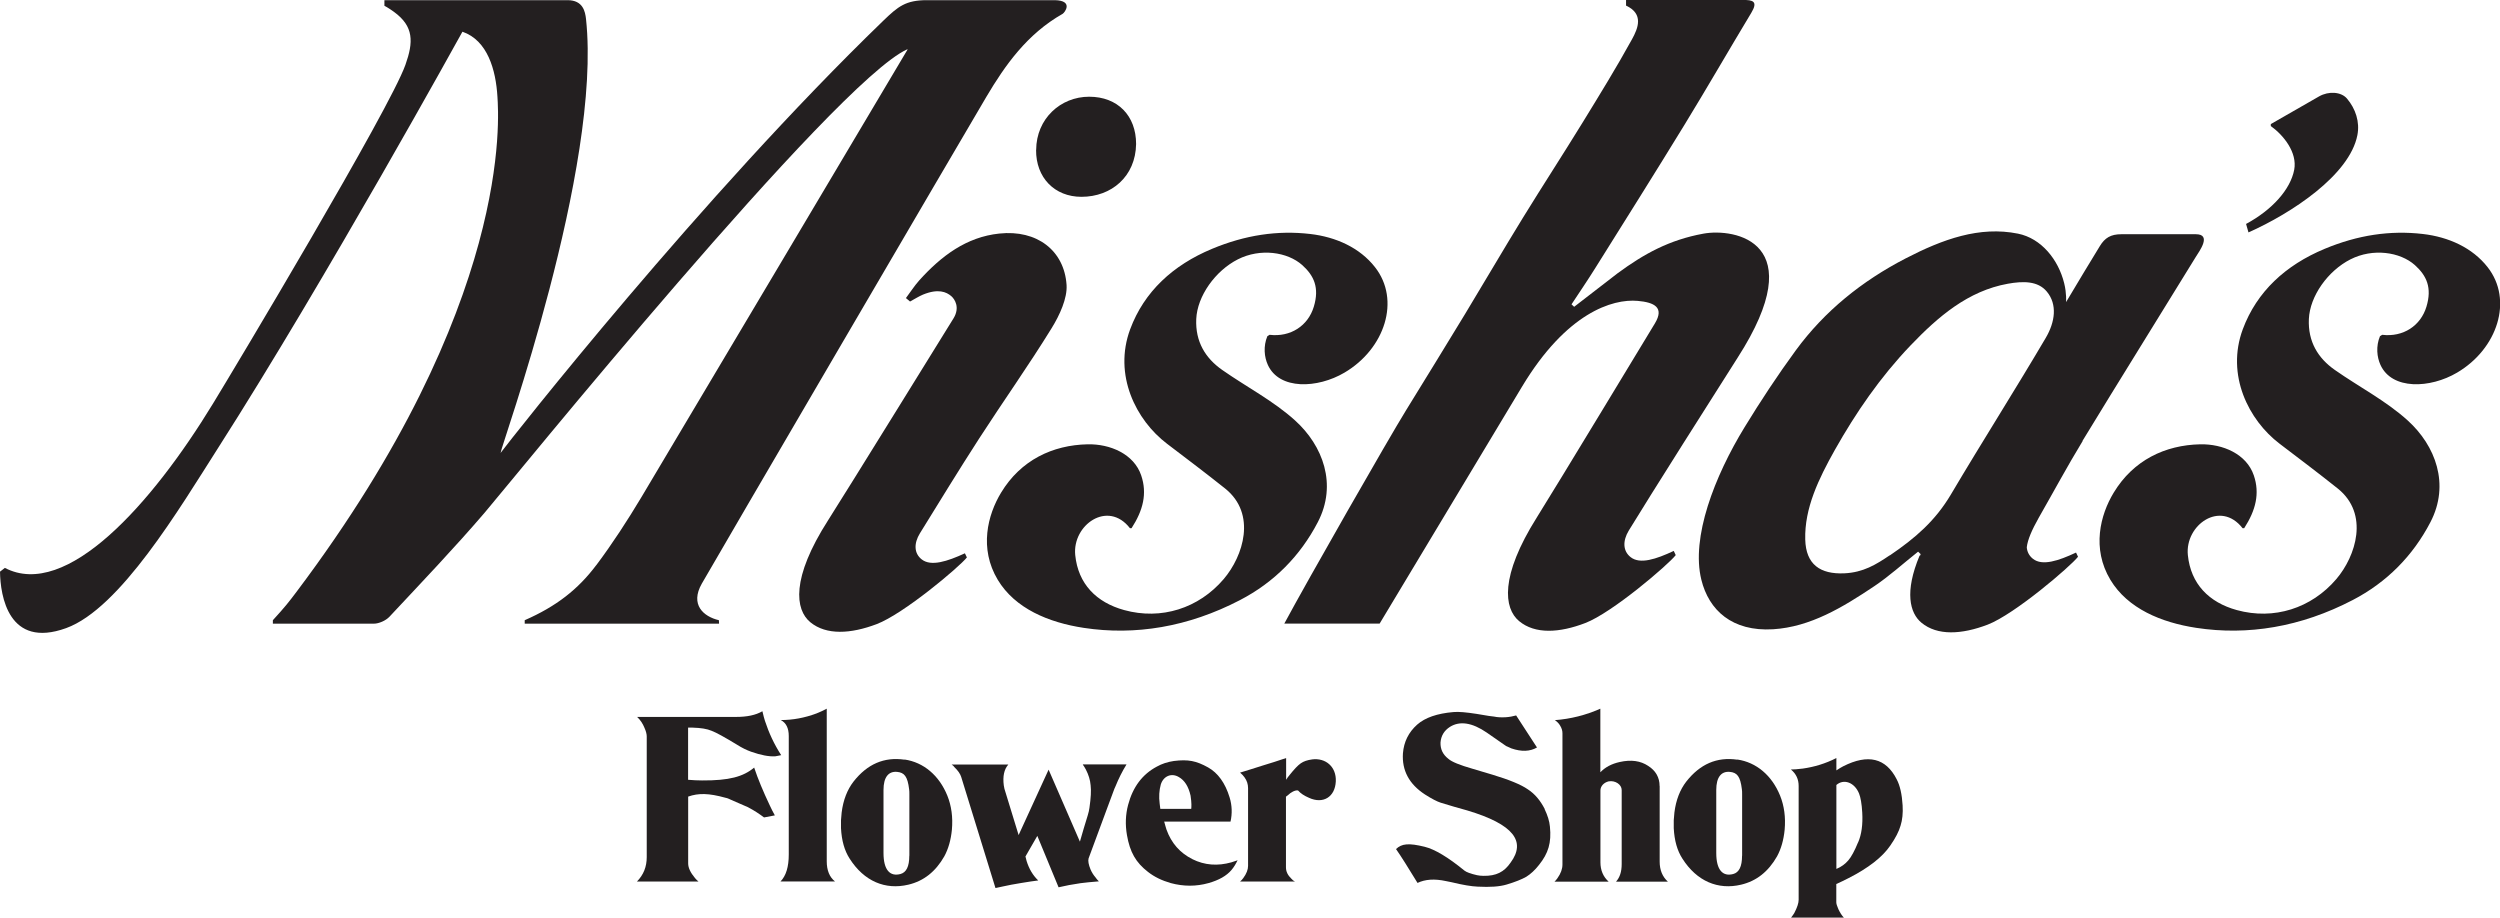 <?xml version="1.0" encoding="UTF-8"?>
<svg xmlns="http://www.w3.org/2000/svg" id="Layer_1" data-name="Layer 1" viewBox="0 0 303.45 111.39">
  <defs>
    <style>
      .cls-1 {
        fill: #231f20;
        stroke-width: 0px;
      }
    </style>
  </defs>
  <path class="cls-1" d="m125.77,18.19c.02-3.78,2.96-6.45,6.43-6.45s5.7,2.31,5.7,5.74c-.06,3.94-2.99,6.41-6.63,6.41-3.27,0-5.54-2.33-5.51-5.7Z"></path>
  <g>
    <path class="cls-1" d="m109.79,92.21c-2.47-.36-4.52.53-6.19,2.66-.75.97-1.25,2.22-1.44,3.75l-.08.94v.97c.08,1.5.42,2.72,1.05,3.69,1.75,2.75,4.33,3.83,7.13,3.16,1.86-.44,3.3-1.58,4.36-3.44.5-.92.8-2,.92-3.22.14-1.53-.06-2.92-.55-4.14-1-2.47-2.89-4.05-5.19-4.39Zm.58,11.66c0,1.31-.36,2.03-1.08,2.22-1.25.33-2.05-.47-2.05-2.55v-7.66c0-1.55.61-2.28,1.64-2.19.89.08,1.28.55,1.47,2.11.03.17.03.39.03.69v7.38Z"></path>
    <path class="cls-1" d="m144.73,104.28c-1.5-.75-2.55-1.94-3.14-3.58-.08-.28-.19-.61-.28-.97h8.05c.22-.97.19-1.97-.11-2.94-.53-1.75-1.42-2.97-2.61-3.64-1.44-.8-2.42-1-4.16-.78-.75.11-1.44.33-2.08.69-1.72.92-2.89,2.44-3.47,4.64-.31,1.17-.36,2.39-.14,3.66.36,2.08,1.08,3.33,2.55,4.47.78.61,1.69,1.05,2.77,1.36,1.56.42,3.08.42,4.58,0,1.28-.36,2.19-.89,2.78-1.58.31-.36.55-.78.75-1.19l-.75.25c-1.67.47-3.25.36-4.75-.39Zm-3.97-6.74c-.11-.83-.06-1.61.14-2.33.33-1.03,1.31-1.42,2.19-.89.69.39,1.17,1.14,1.42,2.25.14.89.11,1.39.08,1.61h-3.75c-.06-.39-.08-.61-.08-.64Z"></path>
    <path class="cls-1" d="m100.35,86.02c-.42.22-.83.42-1.25.58-1.42.53-2.86.8-4.33.8.64.33.97.97.97,1.94v14.38c0,1.5-.33,2.58-1,3.27h6.61c-.67-.53-1-1.36-1-2.44v-18.54Z"></path>
    <path class="cls-1" d="m84.09,88.32c.97.03,1.72.14,2.3.39.58.22,1.58.78,3.05,1.67.61.39,1.19.67,1.72.86,1.19.42,2.19.61,2.94.56.14-.03.39-.06.72-.14-.86-1.33-1.5-2.72-1.97-4.16-.08-.25-.19-.64-.31-1.17-.81.47-1.86.69-3.19.69h-12.02c.39.36.69.81.89,1.31.19.42.28.78.28,1.05v14.65c0,1.19-.39,2.16-1.19,2.97h7.47c-.14-.11-.28-.25-.42-.42-.56-.67-.83-1.25-.83-1.78v-8.11c1.25-.44,2.5-.42,4.52.14.14.03.28.06.44.14l.17.08,1.03.45,1.08.47.11.06c.69.36,1.31.78,1.86,1.19l1.31-.25-.31-.58-.31-.64c-.8-1.69-1.44-3.22-1.89-4.58-1.33,1.11-3.03,1.58-6.33,1.56-.53,0-1.11-.03-1.69-.08v-6.33h.55Z"></path>
    <path class="cls-1" d="m159.25,92.18c-.56.08-1,.22-1.36.47-.36.25-.8.72-1.36,1.42-.17.19-.3.39-.42.58v-2.64l-1.42.47-1.42.44-1.39.44-1.36.42c.22.19.39.36.53.56.31.42.44.86.44,1.33v9.44c0,.44-.19.94-.58,1.47-.14.19-.28.33-.39.42h6.66c-.17-.08-.31-.19-.42-.33-.44-.42-.67-.86-.67-1.39v-8.58l.25-.19c.31-.31.86-.64,1.22-.56.31.36.75.64,1.33.89,1.69.78,3.16-.08,3.25-2,.08-1.75-1.22-2.89-2.91-2.66Z"></path>
    <path class="cls-1" d="m131.44,92.82c.11.14.22.33.36.58.33.64.53,1.28.58,1.91.08.64.03,1.56-.14,2.72-.03.28-.11.61-.22.97-.33,1.05-.64,2.11-.94,3.16l-3.8-8.74-3.64,7.94-1.72-5.61-.08-.42c-.14-1.08.03-1.94.55-2.53h-6.88c.17.11.28.22.33.31.44.42.72.83.83,1.19l4.16,13.49.89-.19c.61-.14,1.36-.28,2.22-.42.86-.14,1.55-.25,2.08-.31-.64-.61-1.11-1.39-1.41-2.36l-.14-.55,1.44-2.5,2.58,6.24c.81-.19,1.69-.36,2.67-.5.55-.08,1.3-.14,2.22-.22-.17-.17-.31-.33-.42-.5-.22-.25-.42-.56-.58-.92-.25-.61-.33-1.05-.25-1.36l2.25-6.08.89-2.39.14-.31c.36-.89.8-1.78,1.33-2.64h-5.3Z"></path>
    <path class="cls-1" d="m201.44,95.4c0-1.03-.47-1.86-1.39-2.44-.92-.61-2.05-.78-3.44-.47-1,.22-1.78.64-2.36,1.25v-7.72c-1.75.78-3.61,1.25-5.52,1.39.28.19.5.42.64.67.19.31.28.61.28.92v15.93c0,.53-.19,1.08-.61,1.67-.14.19-.25.33-.36.42h6.58c-.67-.61-1-1.39-1-2.36v-8.71c0-.53.42-.97,1-1.11.8-.14,1.58.39,1.58,1.05v8.99c0,.92-.22,1.61-.69,2.14h6.3c-.67-.61-1-1.42-1-2.44v-9.16Z"></path>
    <path class="cls-1" d="m210.87,92.21c-2.47-.36-4.52.53-6.19,2.66-.75.97-1.25,2.22-1.44,3.75l-.08.94v.97c.08,1.5.42,2.72,1.05,3.69,1.75,2.75,4.33,3.83,7.13,3.16,1.86-.44,3.3-1.58,4.36-3.44.5-.92.8-2,.92-3.22.14-1.53-.06-2.92-.55-4.14-1-2.47-2.89-4.05-5.19-4.39Zm.58,11.66c0,1.31-.36,2.03-1.08,2.22-1.25.33-2.05-.47-2.05-2.55v-7.66c0-1.55.61-2.28,1.64-2.19.89.08,1.28.55,1.47,2.11.03.17.03.39.03.69v7.38Z"></path>
    <path class="cls-1" d="m230.22,94.59c-1.31-2.58-3.47-3.11-6.49-1.58-.22.11-.5.28-.83.5v-1.5c-1.31.67-2.67,1.08-4.08,1.28-.64.08-1.11.11-1.44.11.64.53.94,1.19.94,2v13.82c0,.39-.17.92-.53,1.61-.11.19-.25.36-.39.55h6.41c-.25-.25-.47-.61-.67-1.03-.17-.39-.25-.66-.25-.83v-2.22c.55-.25,1.03-.47,1.44-.69,2.47-1.25,4.16-2.58,5.11-3.97.64-.92,1.05-1.72,1.25-2.42.22-.69.31-1.53.25-2.47-.08-1.33-.31-2.39-.72-3.16Zm-4.69,7.66c-.42,1.03-.83,1.78-1.19,2.19-.36.42-.83.78-1.44,1.03v-10.19c.89-.78,2.19-.33,2.75,1.03.19.47.33,1.25.39,2.33.08,1.42-.08,2.64-.5,3.61Z"></path>
    <path class="cls-1" d="m187.5,98.2c-.53-1.03-1.19-1.83-2.05-2.39-.83-.58-2.28-1.17-4.3-1.78l-2.42-.72c-1.53-.44-2.5-.83-2.91-1.19-.69-.53-1-1.19-.97-2,.06-.8.44-1.44,1.14-1.89,1.19-.75,2.69-.53,4.47.69l2.36,1.64.08.03s.22.11.55.25c1.22.42,2.25.39,3.11-.11l-2.53-3.89c-.39.11-.81.19-1.28.22-.58.03-1.03,0-1.39-.08l-.64-.08-1.5-.25c-1.25-.19-2.16-.28-2.8-.22-1.97.17-3.44.67-4.41,1.53-1.03.92-1.61,2.08-1.72,3.47-.14,2.08.75,3.75,2.67,5,.83.53,1.47.86,1.91,1,1.33.42,1.89.56,3.22.94,5.66,1.69,7.16,3.77,5.27,6.33-.78,1.14-1.75,1.64-3.3,1.61-.28,0-.53-.03-.78-.08-.75-.17-1.28-.36-1.53-.56-1.97-1.61-3.58-2.58-4.83-2.89-1.92-.47-2.78-.39-3.47.28.61.86,1.47,2.25,2.61,4.11.92-.44,2.05-.53,3.47-.22l.69.14c1.36.33,2.39.5,3.14.53,1.5.08,2.66,0,3.5-.25,1.05-.31,1.86-.64,2.39-.94.53-.33,1.05-.8,1.55-1.44,1.14-1.42,1.53-2.69,1.33-4.66-.06-.66-.28-1.36-.64-2.11Z"></path>
    <path class="cls-1" d="m198.78,36.52c2.02.18,3.26.79,2.1,2.72,0,0-12.34,20.4-14.33,23.55-4.53,7.19-4.01,11.06-2.16,12.6,1.94,1.61,4.89,1.44,8.04.23,3.28-1.26,10.07-7.08,10.97-8.24l-.24-.51c-2.15,1.01-4.1,1.65-5.23.76-.96-.75-.98-1.99-.23-3.23,2.43-4,10.74-17.11,13.21-20.98,9.09-14.15-.41-15.74-4.15-15.06-4.15.76-7.21,2.45-10.43,4.82l-5.26,4.06c-.1-.1-.21-.2-.32-.3.97-1.47,1.96-2.92,2.89-4.41,3.62-5.78,7.25-11.55,10.81-17.36,2.76-4.51,5.39-9.08,8.12-13.61.84-1.39.22-1.59-1.09-1.56h-14.11v.68c2.17,1.01,1.47,2.73.72,4.09-1.87,3.4-3.93,6.74-5.98,10.08-2.37,3.86-4.85,7.67-7.22,11.52-2.4,3.9-4.7,7.85-7.07,11.76-2.37,3.9-4.76,7.79-7.16,11.68-2.12,3.43-11.95,20.62-14.77,25.88h11.57s17.29-28.77,17.29-28.77c5.38-8.94,10.96-10.67,14.03-10.4Z"></path>
    <path class="cls-1" d="m252.77,53.52c4.55-7.47,9.19-14.9,13.77-22.36.41-.66,1.96-2.73-.01-2.73h-9.04c-1.29,0-2,.44-2.61,1.44-1.29,2.08-2.53,4.19-4.1,6.8,0,0,.08-1.06-.23-2.29-.71-2.88-2.78-5.45-5.61-6.02-4.66-.94-9.12.67-13.64,3.01-5.29,2.74-9.82,6.37-13.33,11.16-2.21,3.02-4.27,6.15-6.21,9.32-3.66,5.98-6.52,13.39-5.25,18.52.91,3.7,3.74,6.31,8.71,6.01,4.52-.28,8.45-2.66,12.3-5.24,1.8-1.21,3.44-2.7,5.3-4.18l.31.3c-.03.06-.04.12-.07.18h-.06c-1.84,4.4-1.2,6.96.22,8.14,1.94,1.61,4.89,1.44,8.04.24,3.28-1.26,10.07-7.08,10.97-8.24l-.24-.51c-2.15,1.01-4.1,1.65-5.23.76-.47-.37-.71-.86-.75-1.4.1-.91.62-2.11,1.45-3.58,1.78-3.11,3.47-6.26,5.34-9.33Zm-23.39,13.88c-1.67,1.13-3.21,2.08-5.51,2.19-2.93.13-4.67-1.07-4.75-4.1-.1-3.81,1.62-7.36,3.6-10.89,2.55-4.52,5.5-8.82,9.18-12.67,3.35-3.5,6.98-6.62,11.81-7.49,1.84-.33,3.64-.36,4.73.95,1.31,1.57,1,3.7-.12,5.61-3.75,6.37-7.75,12.65-11.52,19.02-1.9,3.2-4.3,5.28-7.42,7.4Z"></path>
    <path class="cls-1" d="m137.14,64.11h.21c1.41-2.18,1.91-4.22,1.17-6.4-.88-2.61-3.78-3.84-6.51-3.78-4.25.09-8.11,1.92-10.5,5.87-1.63,2.69-2.69,6.77-.4,10.58,2.1,3.49,6.17,5.18,10.43,5.83,6.23.95,12.66-.09,18.97-3.37,4.16-2.16,7.32-5.38,9.44-9.45,2.4-4.59.62-9.3-2.75-12.35-2.62-2.38-5.9-4.07-8.84-6.13-2.05-1.43-3.28-3.44-3.16-6.18.12-2.79,2.31-5.86,5.05-7.25,2.71-1.38,6.02-.91,7.82.7,1.42,1.28,2.1,2.73,1.4,5.05-.7,2.31-2.81,3.71-5.37,3.41l-.27.17c-.51,1.23-.37,2.54.06,3.48,1.39,3.06,6.03,2.87,9.3.94,4.91-2.89,6.84-8.82,3.7-12.81-1.84-2.35-4.73-3.66-7.86-4.02-3.95-.46-7.88.12-11.93,1.81-4.72,1.97-8.22,5.18-9.92,9.75-2.06,5.55.7,11.04,4.47,13.9,2.37,1.8,4.74,3.59,7.06,5.44,3.84,3.08,2.2,8.2-.18,10.99-3.03,3.55-7.58,5-12.08,3.76-3.38-.93-5.59-3.18-5.94-6.68-.36-3.64,3.95-6.72,6.64-3.26Z"></path>
    <path class="cls-1" d="m272.19,64.11h.21c1.41-2.18,1.91-4.22,1.17-6.4-.88-2.61-3.78-3.84-6.51-3.78-4.25.09-8.11,1.92-10.5,5.87-1.63,2.69-2.69,6.77-.4,10.58,2.1,3.49,6.17,5.18,10.43,5.83,6.23.95,12.66-.09,18.97-3.37,4.16-2.16,7.32-5.38,9.44-9.45,2.4-4.59.62-9.3-2.75-12.35-2.62-2.38-5.9-4.07-8.84-6.13-2.05-1.43-3.28-3.44-3.16-6.18.12-2.79,2.31-5.86,5.05-7.25,2.71-1.38,6.02-.91,7.82.7,1.42,1.28,2.1,2.73,1.4,5.05-.7,2.31-2.81,3.71-5.37,3.41l-.27.17c-.51,1.23-.37,2.54.06,3.48,1.39,3.06,6.03,2.87,9.3.94,4.91-2.89,6.84-8.82,3.7-12.81-1.84-2.35-4.73-3.66-7.86-4.02-3.95-.46-7.88.12-11.93,1.81-4.72,1.97-8.22,5.18-9.92,9.75-2.06,5.55.7,11.04,4.47,13.9,2.37,1.8,4.74,3.59,7.06,5.44,3.84,3.08,2.2,8.2-.18,10.99-3.03,3.55-7.58,5-12.08,3.76-3.38-.93-5.59-3.18-5.94-6.68-.36-3.64,3.95-6.72,6.64-3.26Z"></path>
    <path class="cls-1" d="m117.36,67.66l-.24-.5c-2.15.99-4.1,1.62-5.23.75-.96-.74-.98-1.96-.23-3.18,2.43-3.93,4.74-7.71,7.2-11.52,2.89-4.47,5.99-8.84,8.77-13.35,1-1.61,1.93-3.66,1.83-5.26-.27-4.18-3.58-6.74-8.17-6.25-3.98.42-7.02,2.7-9.7,5.67-.6.67-1.09,1.44-1.63,2.16.17.14.33.28.5.42.53-.29,1.11-.65,1.57-.84,1.86-.76,2.84-.32,3.43.18.43.37,1.08,1.37.29,2.68,0,0-13.25,21.43-15.23,24.52-4.53,7.07-4.01,10.87-2.16,12.39,1.94,1.59,4.89,1.42,8.04.23,3.28-1.24,10.07-6.96,10.97-8.11Z"></path>
    <path class="cls-1" d="m272.63,27.19l.29,1.02c5.22-2.32,12.28-6.96,13.22-11.81.31-1.59-.21-3.19-1.26-4.43-.7-.83-2.21-.94-3.39-.27l-5.86,3.36v.24c1.55,1.11,3.24,3.21,2.84,5.31-.46,2.39-2.67,4.86-5.84,6.57Z"></path>
    <path class="cls-1" d="m72.37,68.6c-2.21,2.94-4.84,5-8.68,6.68v.42s23.59,0,23.59,0l-.02-.42c-1.88-.44-3.52-1.89-2.08-4.43,1.41-2.5,31.62-54.16,34.54-59.09,2.27-3.83,4.94-7.63,9.26-10.08.26-.15,1.36-1.61-.94-1.66h-15.53c-2.59,0-3.51.78-5.25,2.45-22.1,21.35-45.25,50.83-46.5,52.51.02-.74,12.32-34.65,10.37-52.68-.1-.89-.36-2.28-2.24-2.28h-22.23v.68s.49.25,1.16.74c2.43,1.77,2.37,3.67,1.39,6.43-1.92,5.41-20.7,36.77-23.37,41.14-7.39,12.13-17.78,23.83-25.25,19.92l-.59.46c.04,2.93,1.03,9.39,8.03,6.85,6.55-2.38,13.76-14.53,18.45-21.88C39.59,33.85,56.13,3.85,56.13,3.85c3.05,1.05,4.06,4.63,4.25,7.91.13,2.25,1.96,25.05-24.37,60.05-.97,1.29-1.4,1.84-2.89,3.47v.42h12.27c.58,0,1.43-.36,1.88-.84,3.9-4.17,7.85-8.31,11.53-12.6,2.94-3.43,42.55-52.35,51.33-56.28l.03.03s-29.62,49.86-32.32,54.36c-1.68,2.8-3.47,5.57-5.47,8.24Z"></path>
  </g>
</svg>

